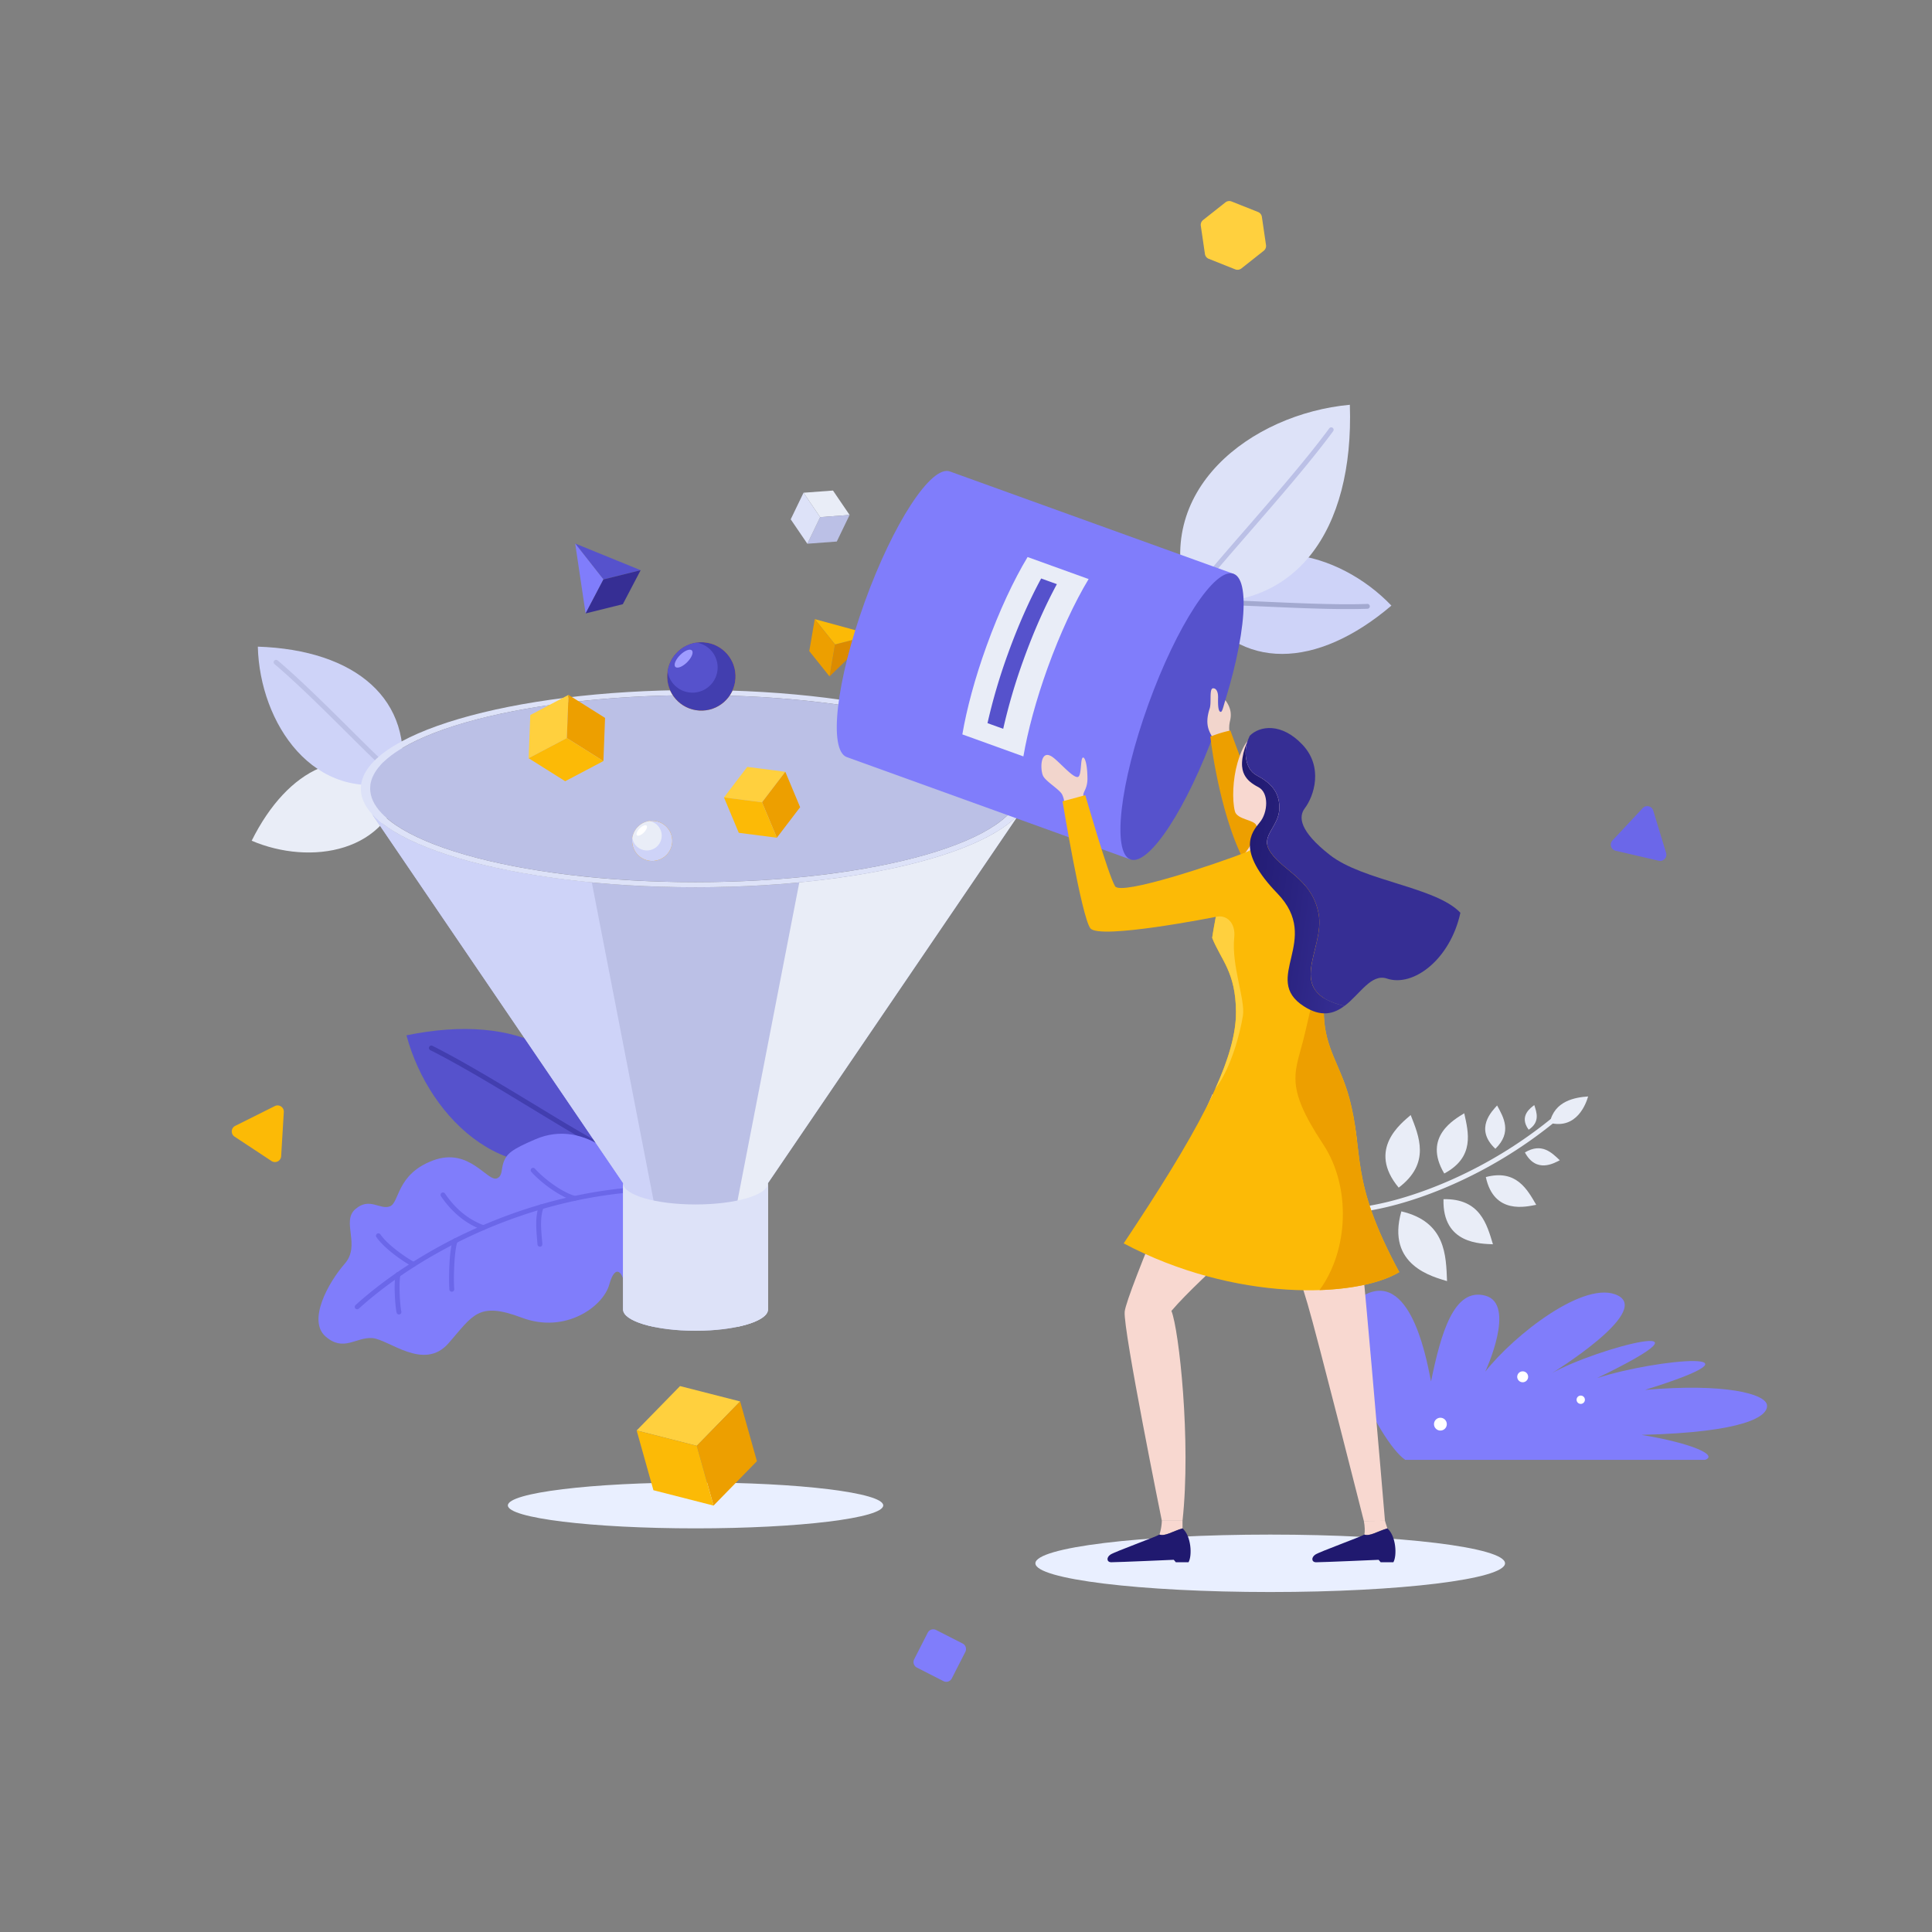 <svg xmlns="http://www.w3.org/2000/svg" xmlns:xlink="http://www.w3.org/1999/xlink" viewBox="0 0 2000 2000"><rect x="0" y="0" width="2000" height="2000" fill="#808080" stroke="none"/><defs><style>.cls-1{isolation:isolate;}.cls-2{fill:#e9efff;}.cls-16,.cls-3{fill:#e9edf7;}.cls-4{fill:#ced3f8;}.cls-5{fill:#a3a9d0;}.cls-6{fill:#bbc0e6;}.cls-7{fill:#5652cc;}.cls-8{fill:#423eaf;}.cls-17,.cls-9{fill:#dde2f8;}.cls-10{fill:#807dfb;}.cls-11{fill:#6b67e9;}.cls-12{fill:#fff;}.cls-13{fill:#ffd03e;}.cls-14{fill:#ed9f00;}.cls-15{fill:#fcba06;}.cls-16,.cls-17{mix-blend-mode:multiply;}.cls-18{fill:#9f9cff;}.cls-19{fill:#362e94;}.cls-20{fill:#dc8b00;}.cls-21{fill:#f2d5cc;}.cls-22{fill:#f8d8d0;}.cls-23{fill:#20196f;}.cls-24{fill:url(#linear-gradient);}</style><linearGradient id="linear-gradient" x1="595.79" y1="982.73" x2="733.99" y2="982.73" gradientTransform="translate(808.83 -151.82) rotate(7.52)" gradientUnits="userSpaceOnUse"><stop offset="0" stop-color="#20196f"/><stop offset="0.52" stop-color="#2a2380"/><stop offset="1" stop-color="#362e94"/></linearGradient></defs><g class="cls-1"><g id="Shadows"><ellipse class="cls-2" cx="1314.92" cy="1618.33" rx="243.08" ry="29.73"/><ellipse class="cls-2" cx="720.03" cy="1558.4" rx="194.29" ry="23.76"/></g><g id="Plants"><path class="cls-3" d="M417,806.59c-58.8-40.38-119-11.45-156.47,63.73C320.93,896.17,404.2,883.51,417,806.59Z"/><path class="cls-4" d="M1237.38,623.6c46,72.38,126.13,68.75,203,3.32C1385.89,569.89,1287.86,544.61,1237.38,623.6Z"/><path class="cls-5" d="M1394.89,630.52c-26.39,0-57-1.35-84.66-2.58-29.06-1.29-56.49-2.51-72.75-1.84a2.5,2.5,0,0,1-.2-5c16.47-.67,44,.55,73.17,1.84,35.23,1.56,75.16,3.34,105,2.24a2.5,2.5,0,1,1,.18,5C1409.14,630.42,1402.17,630.52,1394.89,630.52Z"/><path class="cls-4" d="M414.9,808.41c14.65-84.48-47.11-135.7-148-139C268.87,748.29,324.42,832.93,414.9,808.41Z"/><path class="cls-6" d="M414.9,810.91a2.5,2.5,0,0,1-1.6-.58c-12.64-10.58-32.21-30-52.92-50.57-25-24.85-53.39-53-76.21-72.28a2.5,2.5,0,0,1,3.23-3.82c23,19.39,51.41,47.63,76.5,72.55,20.64,20.49,40.13,39.85,52.61,50.29a2.5,2.5,0,0,1-1.61,4.41Z"/><path class="cls-7" d="M625.52,1188.32c-6.43-99.28-90-140.26-204.75-116.55C444.48,1160.2,530.14,1240.56,625.52,1188.32Z"/><path class="cls-8" d="M625.52,1190.82a2.61,2.61,0,0,1-1.11-.26c-17.11-8.49-44.44-25.07-73.37-42.63-35-21.24-74.66-45.31-105.65-60.84a2.5,2.5,0,0,1,2.24-4.47c31.18,15.63,70.93,39.75,106,61,28.84,17.51,56.08,34,73,42.43a2.5,2.5,0,0,1-1.11,4.74Z"/><path class="cls-9" d="M1230.27,622.53c110.57,11.67,171.52-72.65,167.09-203.52C1295.46,428.41,1190.75,507.58,1230.27,622.53Z"/><path class="cls-6" d="M1230.27,625a2.45,2.45,0,0,1-1.47-.49,2.5,2.5,0,0,1-.55-3.49c12.58-17.24,36-44.21,60.82-72.76,30-34.53,64-73.67,87-104.88a2.5,2.5,0,1,1,4,3c-23.09,31.37-57.17,70.59-87.23,105.2-24.74,28.47-48.11,55.36-60.56,72.43A2.5,2.5,0,0,1,1230.27,625Z"/><path class="cls-10" d="M663.39,1231.8c-10.49-24.25-56.17-75.31-109.25-52.39-24,10.37-29.72,14.51-33.09,24.49-2.19,6.5-.74,13.08-6.23,15.77-10.05,4.91-28.44-32.68-66.63-18.35s-34.35,43.79-44.71,47.55-20.93-9.93-35.65,2.84,5.78,37.36-10.87,56.38c-17.31,19.78-38.75,58.94-20,75.37s31.39.5,48.45,1.73,53.31,34.59,78.89,5.36c25.41-29,30.58-43.54,75.81-26.51s84.36-11.51,90.63-34.33,14.76-12.06,15.68,1.78,18.25,1.39,23.76-15S676.56,1262.23,663.39,1231.8Z"/><path class="cls-11" d="M369.73,1355.37a2.5,2.5,0,0,1-1.67-4.36c62.53-56.54,176.39-118.57,308.42-123.12h.08a2.5,2.5,0,0,1,.09,5c-130.68,4.5-243.36,65.88-305.24,121.83A2.47,2.47,0,0,1,369.73,1355.37Z"/><path class="cls-11" d="M428.1,1311.35a2.53,2.53,0,0,1-1.07-.24c-5.84-2.77-28.18-17.2-37.37-30.44a2.5,2.5,0,1,1,4.11-2.85c8.52,12.28,30,26.23,35.4,28.77a2.5,2.5,0,0,1-1.07,4.76Z"/><path class="cls-11" d="M413,1360.74a2.49,2.49,0,0,1-2.43-1.94c-1.57-6.88-3.07-30.11-1-39.77a2.5,2.5,0,1,1,4.89,1c-1.8,8.6-.43,31.23,1,37.63a2.5,2.5,0,0,1-1.88,3A2.6,2.6,0,0,1,413,1360.74Z"/><path class="cls-11" d="M500.24,1273.35a2.5,2.5,0,0,1-.88-.17c-6.38-2.42-25.77-9.77-42.85-34.82a2.5,2.5,0,1,1,4.14-2.82c14.51,21.29,30.05,29,40.48,33a2.5,2.5,0,0,1-.89,4.84Z"/><path class="cls-11" d="M467.68,1337.17a2.49,2.49,0,0,1-2.49-2.33c-.76-11.31-.32-42.51,4-51.61a2.5,2.5,0,0,1,4.53,2.13c-3.22,6.84-4.44,35.06-3.51,49.15a2.49,2.49,0,0,1-2.32,2.66Z"/><path class="cls-11" d="M558.9,1290.54a2.49,2.49,0,0,1-2.49-2.33c-.12-1.76-.28-3.65-.46-5.64-.9-10.49-2-23.53,2-34.15a2.5,2.5,0,0,1,4.68,1.76c-3.6,9.56-2.53,22-1.67,32,.18,2,.35,4,.47,5.75a2.51,2.51,0,0,1-2.33,2.66Z"/><path class="cls-11" d="M595.09,1243a2.22,2.22,0,0,1-.57-.07c-12.24-2.87-32.21-16.25-44.52-29.82a2.5,2.5,0,0,1,3.71-3.36c11.53,12.72,30.74,25.68,41.95,28.31a2.5,2.5,0,0,1-.57,4.94Z"/><path class="cls-3" d="M1604.33,1162.39c4.68-23,26.56-26.42,39.69-27.35C1642.05,1142,1632.45,1169.52,1604.33,1162.39Z"/><path class="cls-3" d="M1416.8,1253.36a2.5,2.5,0,0,1-.4-5c47.27-7.78,121.63-35.43,188.58-89.72a2.5,2.5,0,0,1,3.14,3.88c-67.7,54.91-143,82.89-190.91,90.77A1.9,1.9,0,0,1,1416.8,1253.36Z"/><path class="cls-3" d="M1450.68,1254c46.13,10.84,46.19,45.65,47.29,72.21C1484.1,1321.82,1434.58,1310.33,1450.68,1254Z"/><path class="cls-3" d="M1494.3,1241.38c38-.79,45,26.27,51.19,46.69C1533.83,1287.43,1493,1288.39,1494.3,1241.38Z"/><path class="cls-3" d="M1538.13,1218.48c31.62-8.31,42.91,12.9,52.16,28.73C1580.43,1249,1546.53,1258,1538.13,1218.48Z"/><path class="cls-3" d="M1578.58,1193c17.44-10.43,27.84.27,36.11,8.11C1609.11,1203.88,1590.44,1215.13,1578.58,1193Z"/><path class="cls-3" d="M1447.91,1229.43c33.37-25.2,21-53.32,12.43-75.14C1450.7,1162.77,1414.83,1189.7,1447.91,1229.43Z"/><path class="cls-3" d="M1495.09,1214.81c31.82-17,25.06-42.62,20.68-62.36C1506.43,1158.38,1472.24,1176.51,1495.09,1214.81Z"/><path class="cls-3" d="M1548,1189.22c17.68-17.17,8.4-32.71,1.79-44.85C1544.8,1150,1525.78,1168.39,1548,1189.22Z"/><path class="cls-3" d="M1582.47,1169.47c12-7.94,8.3-17.84,5.81-25.5C1584.81,1146.68,1572,1155.16,1582.47,1169.47Z"/><path class="cls-10" d="M1454.73,1511.23c-26.64-17.5-92.28-146.46-40.67-171.46,48.91-23.69,64.42,77.19,67.33,90.29,10.19-49.5,23.53-97.54,56.17-88.81s0,78.62,0,78.62c29.73-37.86,103.82-96.11,137.53-78.63s-68.49,80.22-68.49,80.22c46.45-26.35,185.26-61.83,46.63,5.14,63.47-20.53,187.25-30.61,49.66,12.22,82.81-7.19,124.85,4.08,126.3,15.73s-22.83,28.13-129.86,30.83c52.86,8.74,79.38,21.11,65.76,25.85Z"/><path class="cls-12" d="M1632.08,1449a4.3,4.3,0,1,1,4.3,4.3A4.3,4.3,0,0,1,1632.08,1449Z"/><path class="cls-12" d="M1484.48,1474.28a6.62,6.62,0,1,1,6.62,6.62A6.62,6.62,0,0,1,1484.48,1474.28Z"/><path class="cls-12" d="M1570.63,1425.26a5.65,5.65,0,1,1,5.65,5.65A5.65,5.65,0,0,1,1570.63,1425.26Z"/></g><g id="Little_block" data-name="Little block"><polygon class="cls-13" points="703.97 1434.86 766.21 1450.77 721.31 1496.72 659.07 1480.82 703.97 1434.86"/><polygon class="cls-14" points="721.31 1496.72 766.21 1450.77 783.56 1512.62 738.66 1558.58 721.31 1496.72"/><polygon class="cls-15" points="721.31 1496.72 659.07 1480.82 676.42 1542.67 738.66 1558.58 721.31 1496.72"/></g><g id="Funnel"><path class="cls-6" d="M720,918.49c-160.76,0-295.93-32.26-335.06-76h0l260.09,382.29v130.74c0,12.2,33.56,22.09,75,22.09s75-9.89,75-22.09V1224.77l260.09-382.29h0C1016,886.23,880.8,918.49,720,918.49Z"/><path class="cls-16" d="M794.58,1357.85l.42-2.34V1224.77l260.09-382.29h0c-30,33.55-116.47,60.33-227.65,71L763.5,1242.76V1373.5C780.53,1369.92,792.28,1364.3,794.58,1357.85Z"/><path class="cls-4" d="M645.06,1355.51l.42,2.34c2.31,6.45,14,12.07,31.08,15.65V1242.76L612.63,913.48C501.45,902.81,415,876,385,842.48h0l260.09,382.29Z"/><path class="cls-9" d="M720,714.31c-191.36,0-346.49,45.7-346.49,102.09S528.67,918.49,720,918.49s346.5-45.71,346.5-102.09S911.4,714.31,720,714.31Zm0,198.9c-186,0-336.86-43.35-336.86-96.81S534,719.59,720,719.59s336.86,43.34,336.86,96.81S906.07,913.21,720,913.21Z"/><ellipse class="cls-6" cx="720.03" cy="816.4" rx="336.86" ry="96.81"/><path class="cls-17" d="M720,1246.86c-41.41,0-75-9.89-75-22.09v130.74c0,12.2,33.56,22.09,75,22.09s75-9.89,75-22.09V1224.77C795,1237,761.44,1246.86,720,1246.86Z"/></g><g id="Falling_elements" data-name="Falling elements"><polygon class="cls-13" points="773.55 793.88 812.96 798.95 788.87 830.54 749.47 825.48 773.55 793.88"/><polygon class="cls-14" points="788.87 830.54 812.96 798.95 828.28 835.61 804.19 867.2 788.87 830.54"/><polygon class="cls-15" points="788.87 830.54 749.47 825.48 764.78 862.14 804.19 867.2 788.87 830.54"/><polygon class="cls-3" points="862.31 507.81 879.51 533.08 849.02 535.34 831.82 510.07 862.31 507.81"/><polygon class="cls-6" points="849.02 535.34 879.51 533.08 866.23 560.61 835.74 562.87 849.02 535.34"/><polygon class="cls-9" points="849.02 535.34 831.82 510.07 818.54 537.6 835.74 562.87 849.02 535.34"/><polygon class="cls-13" points="548.95 740.22 588.5 719.35 586.79 764.04 547.24 784.9 548.95 740.22"/><polygon class="cls-14" points="586.79 764.04 588.5 719.35 626.35 743.17 624.64 787.86 586.79 764.04"/><polygon class="cls-15" points="586.79 764.04 547.24 784.9 585.09 808.72 624.64 787.86 586.79 764.04"/><circle class="cls-14" cx="726.06" cy="700.24" r="35.4" transform="translate(-18.17 1381.13) rotate(-86.42)"/><circle class="cls-8" cx="726.06" cy="700.24" r="35.4" transform="translate(-18.17 1381.13) rotate(-86.42)"/><path class="cls-7" d="M721.09,665.22a35.37,35.37,0,0,0-30,30,26.08,26.08,0,1,0,30-30Z"/><path class="cls-18" d="M704,678.16c4.71-4.71,10.17-6.88,12.2-4.85s-.15,7.49-4.85,12.2-10.17,6.88-12.2,4.85S699.28,682.87,704,678.16Z"/><path class="cls-14" d="M654.4,870.48a20.76,20.76,0,1,1,20.76,20.76A20.76,20.76,0,0,1,654.4,870.48Z"/><path class="cls-4" d="M654.4,870.48a20.76,20.76,0,1,1,20.76,20.76A20.76,20.76,0,0,1,654.4,870.48Z"/><path class="cls-3" d="M672.24,850a20.75,20.75,0,0,0-17.61,17.61A15.29,15.29,0,1,0,672.24,850Z"/><path class="cls-12" d="M662.22,857.54c2.76-2.76,6-4,7.15-2.84s-.09,4.39-2.85,7.15-6,4-7.15,2.84S659.46,860.3,662.22,857.54Z"/><polygon class="cls-7" points="624.64 599.85 595.43 562.66 663.18 590.27 624.64 599.85"/><polygon class="cls-10" points="624.64 599.85 595.43 562.66 606.21 635.02 624.64 599.85"/><polygon class="cls-19" points="606.21 635.02 644.75 625.45 663.18 590.27 624.64 599.85 606.21 635.02"/><polygon class="cls-20" points="864.41 667.15 903.12 657.18 858.72 700.24 864.41 667.15"/><polygon class="cls-15" points="864.41 667.15 903.12 657.18 843.45 640.92 864.41 667.15"/><polygon class="cls-14" points="843.45 640.92 837.76 674.01 858.72 700.24 864.41 667.15 843.45 640.92"/></g><g id="Capacity"><path class="cls-10" d="M1277.05,594.06l-293.7-106c-19.28-7-58.8,53.6-88.26,135.25s-37.73,153.5-18.45,160.45l293.69,106Z"/><ellipse class="cls-7" cx="1223.69" cy="741.91" rx="157.19" ry="37.11" transform="translate(110.45 1641.1) rotate(-70.16)"/><path class="cls-3" d="M1063.76,576.64c-14.39,23.86-29.46,55.94-42.54,92.2-12.05,33.38-20.52,65.07-25,91.4l63.18,22.8c4.52-26.33,13-58,25-91.4,13.08-36.26,28.15-68.34,42.54-92.2Z"/><path class="cls-7" d="M1077.82,598.84c-11.84,21.79-23.79,48.51-34.43,78a595.11,595.11,0,0,0-21.13,71.75l16.26,5.87a595.11,595.11,0,0,1,21.13-71.75c10.64-29.49,22.6-56.21,34.43-78Z"/></g><g id="Woman"><path class="cls-21" d="M1121.57,825.22c-1.1-5.83,3.73-7.11,4.16-18.29,0-19.56-4-25.5-5.57-21.62s-.81,17.59-4.12,18.91c-5,2-20.07-16.65-27.48-21.2-11.52-7.07-11.89,12.73-8.94,19.79,2.49,6,17.59,14.51,20,19.89a24.89,24.89,0,0,1,2.18,7.84Z"/><path class="cls-21" d="M1255.37,764.29c-2-5.59-9.21-12.3-3.09-30.94,2-6.12-.73-20.66,3.49-20.83,2.79-.12,5.35,2.81,5.18,9.76s0,14.19,2.56,14.64c1.92.34,2.88-5.29,5-12.1,5.25,7.28,6.73,13.72,4.79,21.56a30.31,30.31,0,0,0-.31,12.68Z"/><path class="cls-14" d="M1407,915.29c-19.82-10-73-21-95.63-65.87-14.53-28.75-37.68-93.19-37.68-93.19a119.68,119.68,0,0,0-20.72,6.33c4.3,37.64,20.81,121.62,51.34,152.15C1360.55,970.92,1407,915.29,1407,915.29Z"/><path class="cls-22" d="M1224.14,1582.15v-7.84h-21.41a53.2,53.2,0,0,1-2.46,14.25C1205.83,1590.69,1214,1585.17,1224.14,1582.15Z"/><path class="cls-23" d="M1224.14,1582.15c-10.15,3-18.31,8.54-23.87,6.41-3,2.13-46.36,17.75-50.78,20.77s-3.86,7.9.92,7.9c7,0,64.65-2.54,64.65-2.54,1.17,1.27,2.12,2.54,2.12,2.54h13.18C1234.28,1610.42,1233.22,1590,1224.14,1582.15Z"/><path class="cls-22" d="M1436.19,1582.17c-1.39-4.11-2.46-7.84-2.46-7.84l-21.87.2c1,5.45,1.28,11,.46,14C1417.89,1590.71,1426,1585.19,1436.19,1582.17Z"/><path class="cls-23" d="M1436.19,1582.17c-10.16,3-18.3,8.54-23.87,6.4-2.94,2.14-46.36,17.76-50.78,20.78s-3.86,7.9.93,7.9c7,0,64.65-2.54,64.65-2.54,1.17,1.27,2.12,2.54,2.12,2.54h13.17C1446.34,1610.44,1445.27,1590,1436.19,1582.17Z"/><path class="cls-22" d="M1394,1138.25c15.56,36.3,10.72,67.41,8.3,93.85,5.33,31.62,31.42,342.23,31.42,342.23-7.78,0-21.87.2-21.87.2s-48.83-193.25-58.16-224.4c-10-33.41-51.78-163.29-49.71-215.77C1334.31,1137.16,1394,1138.25,1394,1138.25Z"/><path class="cls-22" d="M1255.07,1132.81c-13.48,31.36-89.14,206.33-90.8,225.13s38.46,216.37,38.46,216.37h21.41c9-82.15-3.61-197.94-11.48-217.27,31-36.51,117-107.93,130.55-126,21.2-28.32,24.45-61.42,20.29-90.36C1342.76,1135.61,1255.07,1132.81,1255.07,1132.81Z"/><path class="cls-22" d="M1287.33,884.81c7.17-7.6,15.62-24.38,13.25-30.38s-20-5.88-22.24-14.62c-3-11.78-2.15-33.14,2.64-49.88,7-24.49,18.49-39.4,45.5-31.15,21.44,6.54,33.3,26.25,29.09,49-4.7,25.34-23.52,47.83-23.86,56.92s5.48,13.54,5.48,13.54Z"/><path class="cls-15" d="M1254.84,970.86c9.19,23,24.35,35.3,24.65,76.51.38,53.92-44.22,131.58-116.26,239.78,114.85,60.74,240.1,56.87,285.29,29.75-52.51-97.27-35.73-121.54-52-181.13-9-32.75-24.53-50-26-83.72-1.67-38.94,10.29-122.79-13.8-159-17.7-26.64-52.38-23.83-72.57-6C1263.12,905.61,1254.84,970.86,1254.84,970.86Z"/><path class="cls-14" d="M1448.52,1316.9c-52.51-97.27-35.73-121.54-52-181.13-9-32.75-24.53-50-26-83.72-1.65-38.44,10-120.61-12.91-157.58,7.71,14-19.49-1.08,1.81,73.17,9.36,32.6,3,52.08-8.39,101.36-9.61,41.51-23.12,52.34,18.72,115.56,29,43.9,26.46,109.73-3.82,150.94C1401.87,1334.3,1431.14,1327.34,1448.52,1316.9Z"/><path class="cls-15" d="M1123.51,823.15s23.37,81.72,30.79,94.25c5.89,10,104.68-22.93,137.06-35.72,10.34-4.09,2.89,76.22-32.77,67.45,0,0-120.65,24-129.87,11.81s-28.78-131.45-28.78-131.45Z"/><path class="cls-13" d="M1286.63,1051.66c-2.75,16.85-11.74,53.54-28.73,75.76v0c14.12-31.1,21.76-57.62,21.6-80-.3-41.21-15.46-53.55-24.65-76.51,0,0,1.91-12,3.75-21.73,10.63-2.84,20.68,5.78,19.1,21.06C1274.6,1000.1,1289.38,1034.82,1286.63,1051.66Z"/><path class="cls-24" d="M1300.9,802.64c14.42,7.66,23.51,16.93,23.49,33.53,0,19-18.73,28.22-10.92,43.08,11.15,21.18,44.58,29.23,51.52,66.55s-36.59,80.74,26.76,95.55c-10.84,8.13-23.82,12-41.87.44-45-28.77,19.33-68.45-27.61-117-42.5-43.91-27.12-62.68-18-73.7,8.17-9.84,9.65-30.43-1.62-36.26-7.23-3.74-11.58-7.45-14.34-12.61-3.41-6.37-4.38-16.61,2.91-34.86C1288.31,775.89,1287.51,795.52,1300.9,802.64Z"/><path class="cls-19" d="M1348.36,770.94c21.77,23.1,11.93,53.12,2.4,65.72-6.81,9-5.58,23.61,25.7,48.24,34.69,27.33,110.09,33.11,135.33,60-10.37,48-48.59,77.32-76,68.12-16.42-5.51-27.85,16.2-44,28.35-63.35-14.81-19.81-58.23-26.76-95.55s-40.37-45.37-51.52-66.55c-7.81-14.86,10.91-24.07,10.92-43.08,0-16.6-9.07-25.87-23.49-33.53-13.39-7.12-12.59-26.75-9.66-35.24.73-1.84,1.53-3.74,2.44-5.75C1304,751.27,1326.58,747.85,1348.36,770.94Z"/></g><g id="Secondary_shapes" data-name="Secondary shapes"><path class="cls-13" d="M1302.29,219.44l-27.36-10.87a6.47,6.47,0,0,0-6.38.93l-23.1,18.26a6.45,6.45,0,0,0-2.38,6l4.27,29.14a6.42,6.42,0,0,0,4,5.05l27.36,10.88a6.47,6.47,0,0,0,6.38-.93l23.1-18.27a6.43,6.43,0,0,0,2.38-6l-4.26-29.14A6.48,6.48,0,0,0,1302.29,219.44Z"/><path class="cls-10" d="M946.37,1717.64l14-27.46a6.44,6.44,0,0,1,8.66-2.83l27.47,14a6.44,6.44,0,0,1,2.82,8.66l-14,27.47a6.43,6.43,0,0,1-8.67,2.82l-27.46-14A6.45,6.45,0,0,1,946.37,1717.64Z"/><path class="cls-15" d="M242.82,1176.64l38.23,25.24a6.44,6.44,0,0,0,10-5l2.75-45.72a6.45,6.45,0,0,0-9.32-6.15l-41,20.49A6.44,6.44,0,0,0,242.82,1176.64Z"/><path class="cls-11" d="M1700.53,836.56,1669.24,870a6.44,6.44,0,0,0,3.25,10.68l44.61,10.37a6.44,6.44,0,0,0,7.63-8.15l-13.32-43.82A6.44,6.44,0,0,0,1700.53,836.56Z"/></g></g></svg>